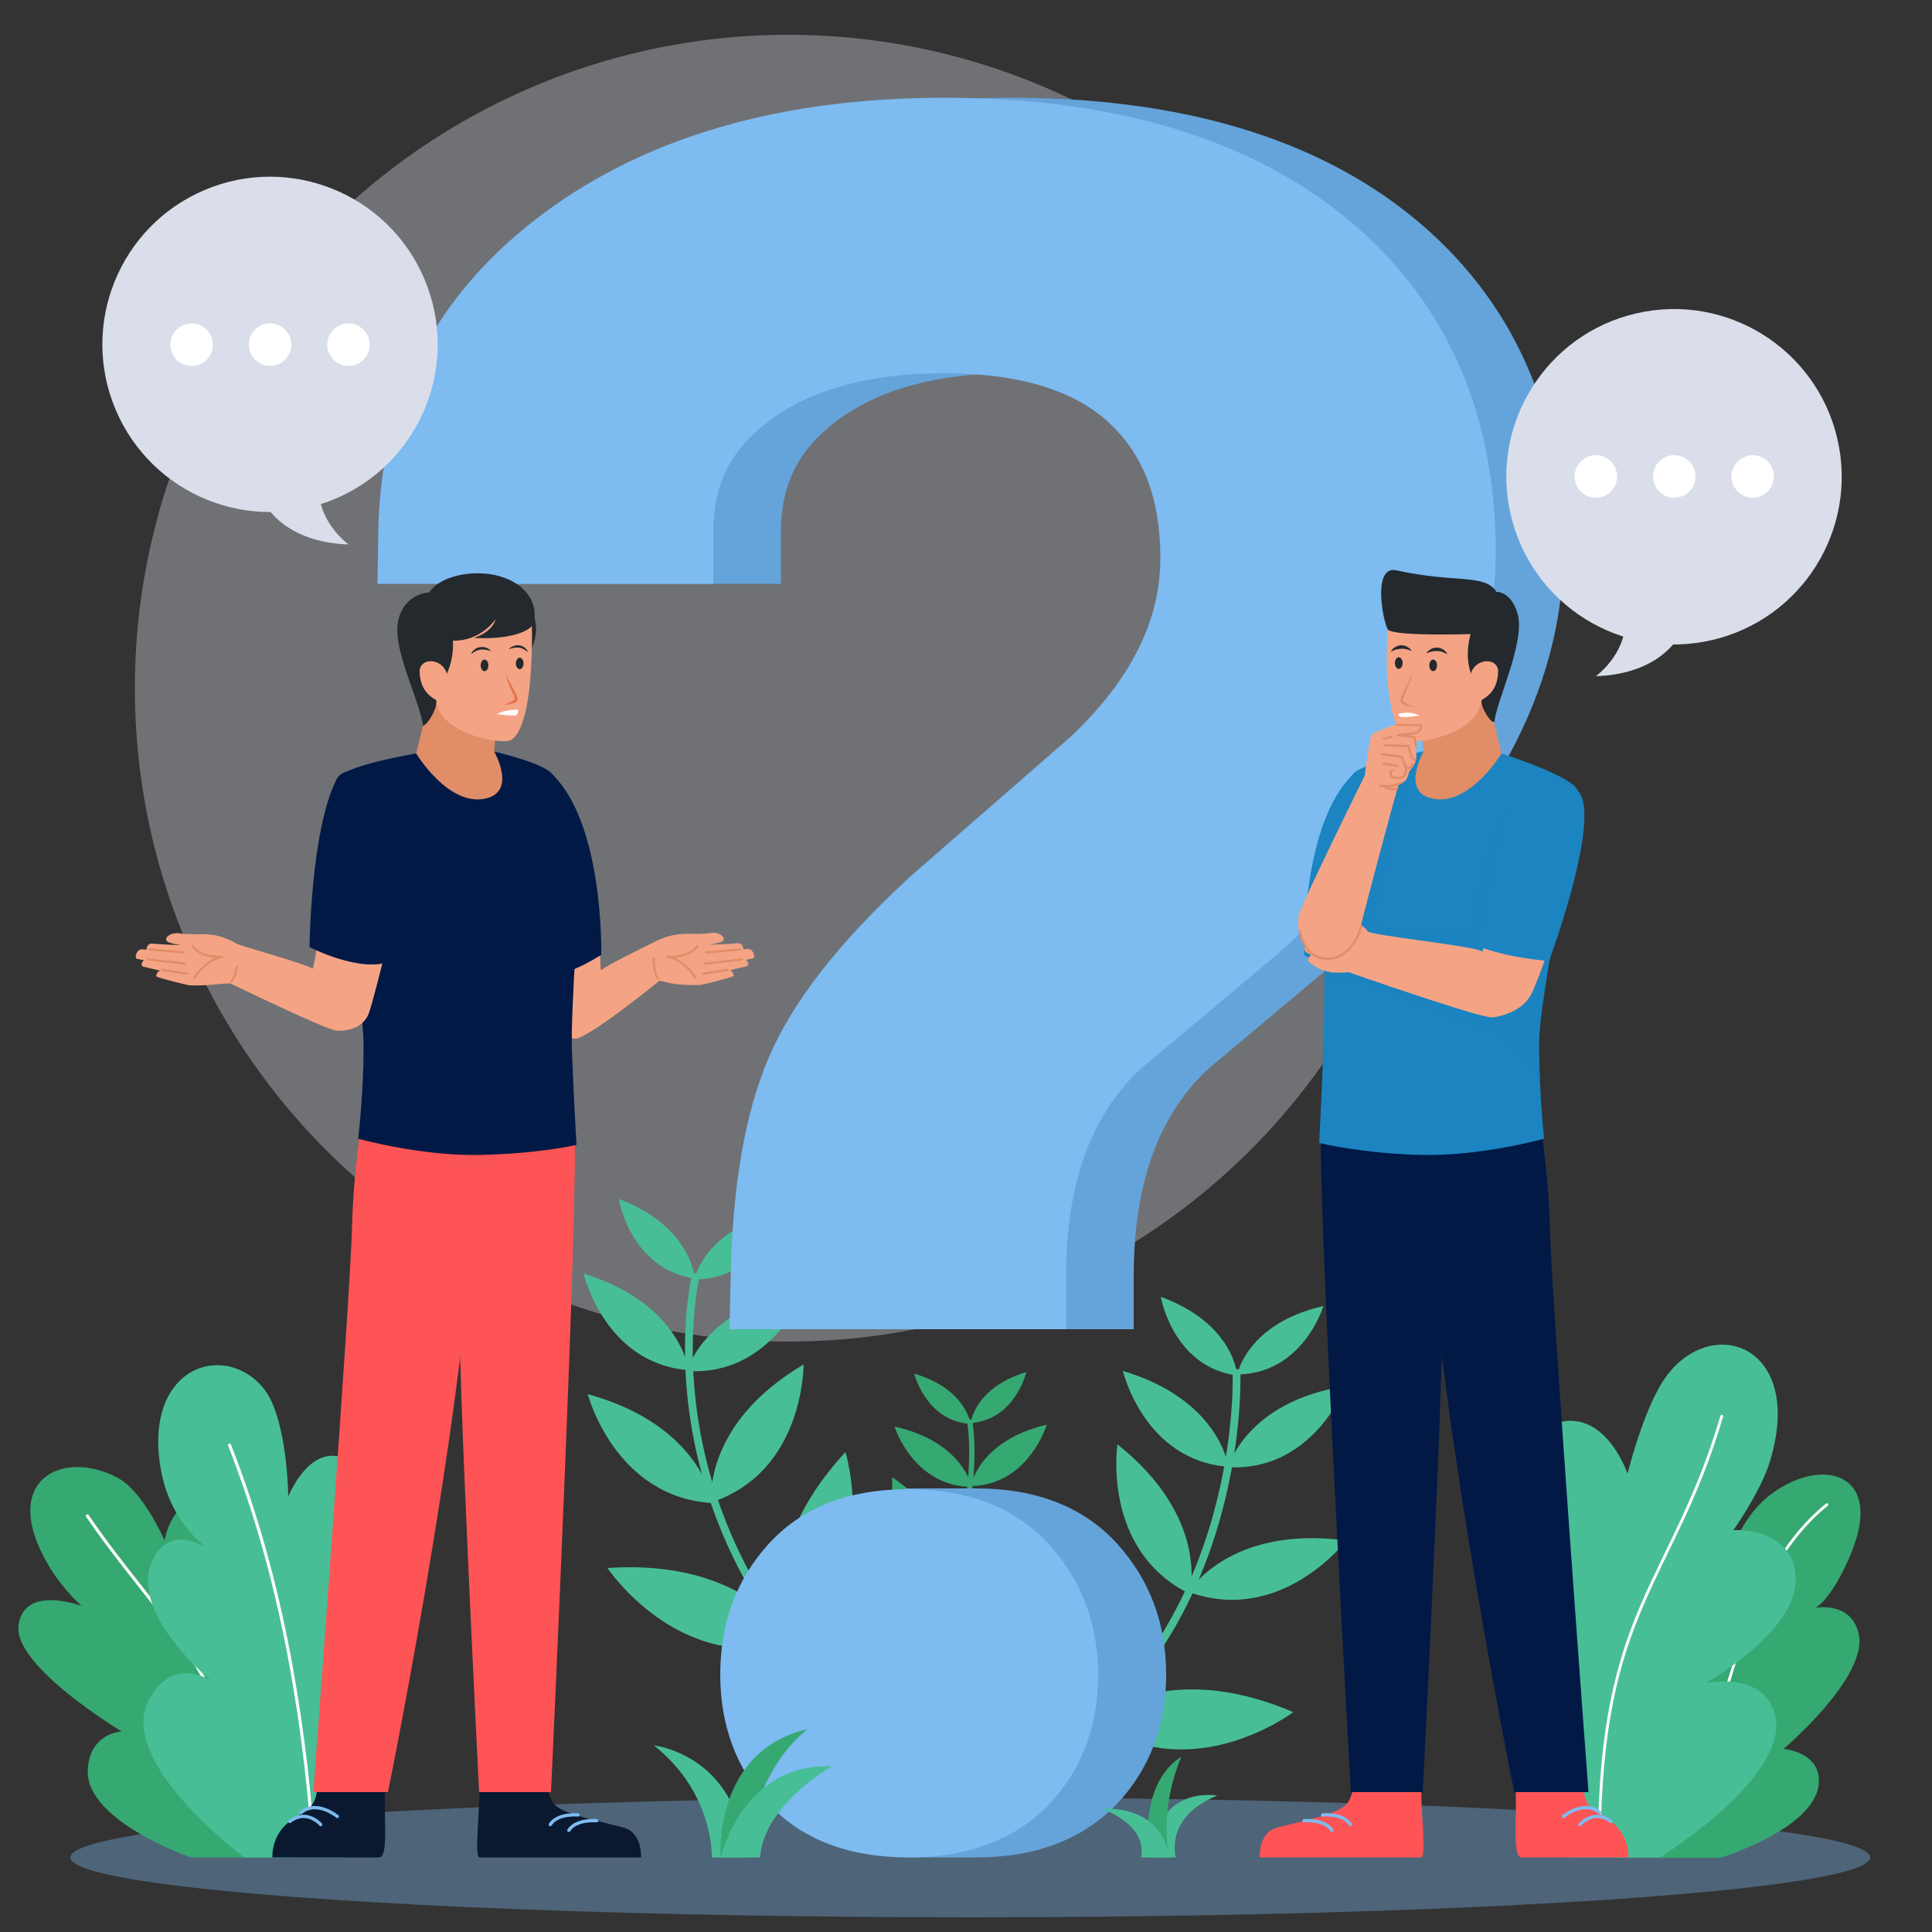 <?xml version="1.0" encoding="utf-8"?>
<!-- Generator: Adobe Illustrator 23.0.0, SVG Export Plug-In . SVG Version: 6.00 Build 0)  -->
<svg version="1.1" xmlns="http://www.w3.org/2000/svg" xmlns:xlink="http://www.w3.org/1999/xlink" x="0px" y="0px"
	 viewBox="0 0 500 500" style="enable-background:new 0 0 500 500;" xml:space="preserve">
<rect x="0" y="0" width="500" height="500" fill="#333333" stroke="none"/>
<style type="text/css">
	.st0{opacity:0.36;fill:#DADEEA;}
	.st1{opacity:0.36;fill:#7DBBF1;}
	.st2{fill:#48BE97;}
	.st3{fill:none;stroke:#48BE97;stroke-width:2.011;stroke-linecap:round;stroke-miterlimit:10;}
	.st4{fill:#36A871;}
	.st5{fill:none;stroke:#FFFFFF;stroke-width:0.794;stroke-linecap:round;stroke-miterlimit:10;}
	.st6{fill:none;stroke:#FFFFFF;stroke-width:0.725;stroke-linecap:round;stroke-miterlimit:10;}
	.st7{fill:none;stroke:#36A871;stroke-width:1.381;stroke-linecap:round;stroke-miterlimit:10;}
	.st8{fill:#65A4DA;}
	.st9{fill:#7DBBF1;}
	.st10{fill:#0A1930;}
	.st11{fill:none;stroke:#7DBBF1;stroke-width:0.848;stroke-linecap:round;stroke-linejoin:round;stroke-miterlimit:10;}
	.st12{fill:#F4A484;}
	.st13{fill:none;stroke:#E08D68;stroke-width:0.565;stroke-linecap:round;stroke-linejoin:round;stroke-miterlimit:10;}
	.st14{fill:#24292D;}
	.st15{fill:#FE5456;}
	.st16{opacity:0.36;fill:#FE5456;}
	.st17{fill:#021946;}
	.st18{opacity:0.36;fill:#021946;}
	.st19{fill:#E08D68;}
	.st20{fill:#E5744C;}
	.st21{fill:#FFFFFF;}
	.st22{fill:#1B84C1;}
	.st23{opacity:0.36;fill:#1B84C1;}
	.st24{fill:#DADEEA;}
</style>
<g id="BACKGROUND">
</g>
<g id="OBJECTS">
	<circle class="st0" cx="204" cy="178.1" r="169.1"/>
	<ellipse class="st1" cx="251.1" cy="480.7" rx="232.9" ry="15.5"/>
	<g>
		<path class="st2" d="M179.8,330.9c0,0-0.7-13.4-19.6-20.6C160.1,310.3,163.1,328.4,179.8,330.9z"/>
		<path class="st2" d="M178.2,354.6c0,0-2-17.3-27.2-25C151.1,329.6,156.4,352.9,178.2,354.6z"/>
		<path class="st2" d="M184.5,389c0,0-2.9-20.1-32.4-28.2C152.1,360.8,159.1,387.6,184.5,389z"/>
		<path class="st2" d="M205.2,425c0,0-11.2-21.7-48-19.2C157.2,405.8,175.7,433.5,205.2,425z"/>
		<path class="st2" d="M179.7,331.1c0,0,2.6-13.2,22.4-17.5C202.2,313.7,196.6,331.2,179.7,331.1z"/>
		<path class="st2" d="M177.8,354.8c0,0,4.5-16.9,30.5-20.8C208.3,334.1,199.6,356.3,177.8,354.8z"/>
		<path class="st2" d="M184.1,388.8c0,0-2.5-20.1,23.9-35.7C207.9,353.1,208.3,380.8,184.1,388.8z"/>
		<path class="st2" d="M203.6,425.2c0,0-9.8-22.3,15.2-49.4C218.8,375.8,228.7,407.6,203.6,425.2z"/>
		<path class="st3" d="M180,330.5c0,0-18.6,77.4,66.5,132.7"/>
	</g>
	<g>
		<path class="st2" d="M320.2,355.7c0,0,2.5-13.2,22.3-17.7C342.5,338.1,337.1,355.6,320.2,355.7z"/>
		<path class="st2" d="M317.9,379.7c0,0,4.4-16.9,30.4-21C348.3,358.7,339.8,380.9,317.9,379.7z"/>
		<path class="st2" d="M307.6,412c0,0,10.5-17.4,40.8-13.3C348.4,398.7,331.6,420.7,307.6,412z"/>
		<path class="st2" d="M283.1,445.4c0,0,17.7-16.8,51.6-2.3C334.7,443.1,308.1,463.2,283.1,445.4z"/>
		<path class="st2" d="M320.2,356c0,0-0.7-13.4-19.8-20.4C300.4,335.5,303.4,353.7,320.2,356z"/>
		<path class="st2" d="M317.9,379.6c0,0-2.1-17.3-27.3-24.8C290.6,354.8,296.1,378,317.9,379.6z"/>
		<path class="st2" d="M307.9,412.5c0,0,5.3-19.6-18.7-38.7C289.2,373.8,285,401.2,307.9,412.5z"/>
		<path class="st2" d="M283.6,445.8c0,0,12.8-20.8-8.2-51C275.3,394.8,261.1,424.9,283.6,445.8z"/>
		<path class="st3" d="M320,355.3c0,0,2.7,65-48.2,99.3"/>
	</g>
	<g>
		<path class="st4" d="M76.5,480.7c5.7-12.5,16-49,0.2-56.6c-9.9-4.8-12.8,3.4-12.8,3.4s7.1-40-9.8-40.1c-9.9,0-11.5,11.3-11.5,11.3
			s-5.4-12.5-11.9-16.1c-14.3-7.9-31.3,0.3-18.1,22.6c3.6,6.1,8.5,10.4,8.5,10.4s-14.9-5.6-16.3,5c-1.5,10.6,26.7,27.5,26.7,27.5
			s-8.4,0.3-8.8,10.1c-0.4,13.2,26.7,22.5,26.7,22.5H76.5z"/>
		<path class="st5" d="M22.6,392.3c18.5,27.1,33.7,35.2,46.1,85.7"/>
	</g>
	<g>
		<path class="st2" d="M89,480.7c-0.6-18.5,26.7-57,10.2-66.3c-10.4-5.8-13.3,4.7-13.3,4.7s23.4-39.6,1-42.3
			c-7.8-0.9-12.3,10.5-12.3,10.5s-0.2-20.4-6.4-28c-10.2-12.5-31.5-5.5-26.5,21.4c2.8,14.7,12.9,20.6,12.9,20.6s-10.2-7.8-15.1,2.4
			c-6.5,13.8,15.4,31.5,15.4,31.5s-9.8-7.3-16.3,4.6c-8.8,16.1,24.6,40.9,24.6,40.9H89z"/>
		<path class="st5" d="M59.4,374c12.5,31.8,19,66.7,21.7,103.5"/>
	</g>
	<g>
		<path class="st4" d="M417.8,480.7c4.1-15-15.5-44.7-0.3-52.2c9.5-4.7,14.7,0.1,14.7,0.1s-11.2-29.9,7.4-32c6.5-0.8,8.5,5,8.5,5
			s2.6-8.8,9.6-14.4c13.2-10.5,30.4-6.6,21.2,15.2c-5.1,12-9.1,13.7-9.1,13.7s9.2-1.8,11.2,6.6c2.7,11.2-19.4,29.9-19.4,29.9
			s7.9,0.7,9,6.7c2.3,13.1-25.4,21.5-25.4,21.5H417.8z"/>
		<path class="st6" d="M472.8,389.4c-25.3,20.6-26.3,62.4-39.1,86.6"/>
	</g>
	<g>
		<path class="st2" d="M406.3,480.7c-9.2-15.1-29.1-59.3-14.5-68.6c9.2-5.8,14.3,4.1,14.3,4.1s-17.6-48.4,0.2-48.5
			c10.3-0.1,14.9,13.7,14.9,13.7s3.5-14.2,8.4-22.7c11.3-19.6,37.9-11.8,28.5,19.4c-2.4,7.9-9.5,17.9-9.5,17.9s16.5-1,16.1,13.3
			c-0.4,13.5-23.3,26.3-23.3,26.3s15.2-3.4,18,8.4c3.8,15.9-29.8,36.7-29.8,36.7H406.3z"/>
		<path class="st6" d="M445.6,366.5c-12.8,43.3-31.5,49.7-31.7,110.9"/>
	</g>
	<g>
		<path class="st4" d="M251.2,368.3c0,0,1-9.2,14.4-13.2C265.6,355.1,262.8,367.4,251.2,368.3z"/>
		<path class="st4" d="M251.2,384.6c0,0,2.1-11.8,19.7-15.9C270.9,368.7,266.2,384.4,251.2,384.6z"/>
		<path class="st4" d="M245.4,407.9c0,0,2.8-13.6,23.4-17.9C268.8,390,262.9,408.1,245.4,407.9z"/>
		<path class="st4" d="M229.7,431.7c0,0,8.6-14.4,33.7-11.1C263.4,420.6,249.5,438.8,229.7,431.7z"/>
		<path class="st4" d="M251.2,368.5c0,0-1.2-9.1-14.6-13C236.6,355.5,239.6,367.8,251.2,368.5z"/>
		<path class="st4" d="M251.5,384.8c0,0-2.3-11.7-20-15.6C231.5,369.3,236.5,384.8,251.5,384.8z"/>
		<path class="st4" d="M245.7,407.8c0,0,2.6-13.7-14.8-25.5C230.9,382.3,229.5,401.3,245.7,407.8z"/>
		<path class="st4" d="M230.8,431.9c0,0,7.7-14.9-8.3-34.5C222.5,397.4,214.3,418.8,230.8,431.9z"/>
		<path class="st7" d="M251,368c0,0,9.3,53.8-51.4,88"/>
	</g>
	<g>
		<path class="st8" d="M252.7,480.7c-15.5,0-14.7,0-17.5,0c-12.2,0-31.2-34.2-31.2-47.4c0-13.2,18.9-48.1,31.2-48.1c6,0,2,0,17.5,0
			c15.5,0,27.8,4.8,36.5,14.4c8.3,9.2,12.6,20.5,12.6,33.7c0,13.3-4.3,24.6-12.7,33.5C280.3,476,268.1,480.7,252.7,480.7z
			 M206.3,344l0.3-13.7c0.5-23.7,3.7-42.1,9.8-56.5c6.2-14.5,18-29.7,36.2-46.5l0.3-0.3l42.1-36.7c15.3-14.7,22.8-29.8,22.8-45.9
			c0-15.3-4.4-26.8-13.4-35.1c-9.2-8.5-23.6-12.7-42.7-12.7c-19,0-34.1,4.1-45,12.2c-10,7.4-14.6,16.5-14.6,28.9v13.4h-86.9
			l0.2-13.6c0.5-33.9,14.9-61.6,42.8-82.3c26.7-19.9,61.6-29.9,103.6-29.9c43.7,0,78.6,10.4,103.7,30.8
			c25.9,21.1,39.1,50.3,39.1,86.7c0,35.8-19.1,70.9-56.9,104.5l-0.3,0.2l-34.9,29.3c-12.9,12.2-19.1,29.8-19.1,53.7V344H206.3z"/>
		<path class="st9" d="M235.1,480.7c-15.5,0-27.7-4.7-36.2-13.9c-8.3-9-12.5-20.2-12.5-33.4c0-13.2,4.1-24.5,12.3-33.6
			c8.6-9.6,20.8-14.4,36.4-14.4c15.5,0,27.8,4.8,36.5,14.4c8.3,9.2,12.6,20.5,12.6,33.7c0,13.3-4.3,24.6-12.7,33.5
			C262.8,476,250.6,480.7,235.1,480.7z M188.8,344l0.3-13.7c0.5-23.7,3.7-42.1,9.8-56.5c6.2-14.5,18-29.7,36.2-46.5l0.3-0.3
			l42.1-36.7c15.3-14.7,22.8-29.8,22.8-45.9c0-15.3-4.4-26.8-13.4-35.1c-9.2-8.5-23.6-12.7-42.7-12.7c-19,0-34.1,4.1-45,12.2
			c-10,7.4-14.6,16.5-14.6,28.9v13.4H97.7l0.2-13.6c0.5-33.9,14.9-61.6,42.8-82.3c26.7-19.9,61.6-29.9,103.6-29.9
			c43.7,0,78.6,10.4,103.7,30.8c25.9,21.1,39.1,50.3,39.1,86.7c0,35.8-19.1,70.9-56.9,104.5l-0.3,0.2l-34.9,29.3
			c-12.9,12.2-19.1,29.8-19.1,53.7V344H188.8z"/>
	</g>
	<g>
		<g>
			<path class="st10" d="M124,462.1c0.4,5.7-1.4,18.3,0.1,18.6h41.8c0,0,0.4-6.4-4.5-7.7c-6.6-1.8-14.7-3.2-17.7-5.8
				c-1.5-1.3-2.2-5-2.2-5H124z"/>
			<path class="st11" d="M154.4,471.2c0,0-5.3-0.5-7.2,2.5"/>
			<path class="st11" d="M149.6,469.7c0,0-5.3-0.5-7.2,2.5"/>
		</g>
		<g>
			<path class="st10" d="M99.7,462.1c-0.5,8.1,0.9,17.9-1.4,18.6H70.5c0,0-0.4-4.6,3.3-8.3c1.5-1.6,5.1-3.3,6.7-5
				c1.5-1.5,1.7-5.3,1.7-5.3H99.7z"/>
			<path class="st11" d="M83,472.2c0,0-3.6-4.2-8-0.8"/>
			<path class="st11" d="M87.3,470.1c0,0-5.3-4.4-9.4-1"/>
		</g>
		<g>
			<path class="st12" d="M154.4,236c1.2,7.5,0.8,15.5,1.2,15.1c1-1.1,12.9-6.9,13.9-7.4c4.3-2.2,7.8-2.1,10.2-2
				c0.8,0,3.2-0.1,3.2-0.1s1.9-0.5,3.2,0.1c1.3,0.6,1.7,1.6,0.5,2.1c-1.1,0.4-3.2,0.7-3.2,0.7s4.3-0.1,7.6-0.4
				c1.3-0.1,1.4,1.6,1.4,1.6s0.5-0.1,0.8-0.1c1.7-0.4,2.4,2.2,1.7,2.4c-1.1,0.3-1.9,0.4-1.9,0.4c0.4,0.2,1.2,1.4,0.1,1.7
				c-1.2,0.3-4.3,1-4.3,1c0.7,0,1.4,1.4,0.9,1.6c-1.7,0.6-7.6,2.1-8.5,2.2c-0.8,0.1-4.6,0-6.3-0.2c-1.4-0.2-4.2-0.9-4.2-0.9
				s-19.3,15.7-22.1,15c-2.1-0.5-6.2-3.1-6.9-6.8c-0.7-3.8-5.3-26.3-5.3-26.3C138.2,224.2,152.5,224.7,154.4,236z"/>
			<path class="st13" d="M169.2,248c0,0-0.1,3.7,1.1,5.3"/>
			<path class="st13" d="M180.5,244.8c0,0-1.9,3.2-7.8,2.8c4.5,0.8,7.3,5.4,7.3,5.4"/>
			<line class="st13" x1="188.3" y1="251" x2="181.9" y2="252"/>
			<line class="st13" x1="192" y1="248.3" x2="182.3" y2="249.4"/>
			<line class="st13" x1="191.6" y1="245.7" x2="182.8" y2="246.5"/>
		</g>
		<path class="st14" d="M136.5,156c0,0,1.8,1.9,2.2,6c0.4,4.1-2.8,9.6-2.8,9.6L136.5,156z"/>
		<path class="st15" d="M148.6,291.8c1.4,12.8-6,172-6,172H124c0,0-5.8-113.3-5.1-129.8c0.8-16.5-2.8-32.2-1.7-42.2
			C118.3,281.7,146.3,270.1,148.6,291.8z"/>
		<path class="st15" d="M123.7,292.2c0,57.6-23.3,171.6-23.3,171.6H81.1c0,0,9.7-129.7,10-146.3c0.3-11.9,1.6-20.2,2.8-30.3
			C95.9,270.2,123.6,270.6,123.7,292.2z"/>
		<path class="st16" d="M148.7,303.8c-0.8-0.5-1.8-1-2.8-1.6c-2.8-1.7-3.6-1.3-22.4-0.1c-0.2,0-0.5,0-0.7,0
			c-1.9,0.1-3.7,0.1-5.5,0.1c-11.9-0.5-21.6-4.6-24.4-6c0.3-2.9,0.7-5.8,1.1-8.9c1.7-14.7,22.6-16.5,28.3-2.7
			c8.4-6.5,24.6-9,26.4,7.3C148.7,293.5,148.8,297.7,148.7,303.8z"/>
		<path class="st17" d="M142.7,200.2c13.7,12.8,12.9,46.9,12.9,46.9s-12.6,8.4-20.1,5.1c0,0-5.7-35-2.7-45.8
			C134.7,199.8,140.2,197.8,142.7,200.2z"/>
		<path class="st18" d="M152.2,232.6c-0.2,6.5-0.1,12.7-0.5,16.8c-4.3,2.2-11.3,5-16.1,2.9c0,0-5.7-35-2.7-45.8
			c0.8-2.9,2.3-4.9,3.9-6l5.9-0.2c0,0,0,0,0,0C143.4,200.9,152.9,208.6,152.2,232.6z"/>
		<path class="st17" d="M107.7,195c0,0-20,3.3-20.6,6.9c-0.6,3.7,7,56.3,7,68.7c0,12.4-1.4,24.1-1.4,24.1s16.1,4.5,31.4,4.2
			c15.3-0.3,25.1-2.6,25.1-2.6s-0.9-15.2-1.2-25.3c-0.3-10.1,2.1-39.6,2.1-50.4c0-9.4-4.4-17.1-7.3-20.4c-2.4-2.8-14.9-5.7-14.9-5.7
			L107.7,195z"/>
		<path class="st18" d="M98.1,266.5c-1.7,3.1-3.1,5.7-4.1,7.9c0-1.2,0.1-2.5,0.1-3.8c0-8.2-3.4-34.2-5.4-51.8l15.5-9
			C106,215.8,106,252.3,98.1,266.5z"/>
		<path class="st19" d="M109.5,187.6l-1.8,7.4c0,0,7.9,13.1,17.2,11.8c9.3-1.3,3-12.3,3-12.3l0.4-4.9l-17.1-10.2L109.5,187.6z"/>
		<path class="st12" d="M137.4,159.5c0.5,2.5,0.3,10.5-0.2,16.7c-0.5,6-2.1,14.7-5.5,15.5c-3.4,0.8-18.1-2.1-18.8-10.5
			c-2.5-2-12-13.6-8.6-19.3C110.2,151.7,135.8,151.6,137.4,159.5z"/>
		<ellipse class="st14" cx="125.4" cy="172.2" rx="1" ry="1.5"/>
		<path class="st14" d="M135.5,171.7c0,0.8-0.5,1.5-1,1.5s-1-0.7-1-1.5s0.5-1.5,1-1.5S135.5,170.9,135.5,171.7z"/>
		<g>
			<path class="st14" d="M127.1,168.5c-1-0.3-1.9-0.5-2.7-0.4c-0.4,0.1-0.9,0.2-1.3,0.4c-0.4,0.2-0.8,0.5-1.2,0.8
				c0.2-0.5,0.5-0.9,0.9-1.2c0.4-0.3,0.9-0.6,1.4-0.6C125.4,167.3,126.4,167.7,127.1,168.5z"/>
		</g>
		<g>
			<path class="st14" d="M131.6,168c0.7-0.7,1.8-1.1,2.8-1c0.5,0.1,1,0.3,1.4,0.6c0.4,0.3,0.7,0.8,0.9,1.2c-0.4-0.3-0.8-0.6-1.2-0.8
				c-0.4-0.2-0.8-0.4-1.3-0.4C133.5,167.5,132.6,167.7,131.6,168z"/>
		</g>
		<g>
			<path class="st20" d="M130.9,174c0.1,0.9,0.6,1.7,1,2.5l1.3,2.4c0.2,0.4,0.4,0.8,0.6,1.2c0.1,0.2,0.2,0.4,0.2,0.8
				c0,0.1,0,0.2-0.1,0.3c0,0.1-0.1,0.2-0.1,0.2c-0.1,0.1-0.2,0.2-0.3,0.3c-0.4,0.3-0.9,0.4-1.4,0.5c-0.5,0.1-0.9,0.2-1.4,0.2l0-0.1
				c0.8-0.4,1.7-0.7,2.3-1.2c0.1-0.1,0.2-0.2,0.2-0.2c0-0.1-0.1-0.3-0.1-0.5c-0.1-0.4-0.3-0.8-0.5-1.2l-1.1-2.5
				C131.2,175.8,130.9,174.9,130.9,174L130.9,174z"/>
		</g>
		<path class="st21" d="M134.1,183.7c0,0-2.8-0.3-5.5,1.1c0,0,4.7,0.7,5.1,0.2C134.2,184.5,134.1,183.7,134.1,183.7z"/>
		<path class="st14" d="M137.8,161.7c-0.7,1.6-5.8,3.9-15.2,3.4c0,0,4.7-1.3,5.7-4.9c0,0-3.8,5.8-11.1,5.6c0,0,0.6,5.2-2.5,10.4
			c0,0-2.1,2.8-1.8,5c0.3,2.1-1.9,5.9-3.4,6.7c-0.9-6.7-7.9-19.7-6.5-27c1.4-7.4,8.1-7.6,8.1-7.6c3-4.8,14.3-6.8,21.6-2.8
			C138.2,153.5,139.2,158.7,137.8,161.7z"/>
		<path class="st12" d="M115.5,173.9c-1.6-3.8-6.8-3.5-6.9-0.3c0,5.3,3.2,6.9,4.3,7.6C114.1,181.9,116.4,176.2,115.5,173.9z"/>
		<g>
			<path class="st12" d="M83.4,236.2c-1.2,7.5-2.2,14.9-2.6,14.5c-1-1.1-18.3-5.8-19.4-6.4c-5.1-3-8.6-2.5-10.8-2.5l-3.2-0.1
				c0,0-1.9-0.5-3.2,0.1c-1.3,0.6-1.7,1.6-0.5,2.1c1.1,0.4,3.2,0.7,3.2,0.7s-4.3-0.1-7.6-0.4c-1.3-0.1-1.4,1.6-1.4,1.6
				s-0.5-0.1-0.8-0.1c-1.7-0.4-2.4,2.2-1.7,2.4c1.1,0.3,1.9,0.4,1.9,0.4c-0.4,0.2-1.2,1.4-0.1,1.7c1.2,0.3,4.3,1,4.3,1
				c-0.7,0-1.4,1.4-0.9,1.6c1.7,0.6,7.6,2.1,8.5,2.2c0.8,0.1,4.6,0,6.3-0.2c1.4-0.2,4.2-0.3,4.2-0.3s24.5,11.9,27.4,12.2
				c2.7,0.3,7.1-0.6,8.5-4.6c1.3-3.6,6.7-25.8,6.7-25.8C100.4,224.7,85.2,224.9,83.4,236.2z"/>
			<path class="st13" d="M59.9,254c0,0,1.2-1.6,1.4-3.8"/>
			<path class="st13" d="M49.8,244.8c0,0,1.9,3.2,7.8,2.8c-4.5,0.8-7.3,5.4-7.3,5.4"/>
			<line class="st13" x1="41.9" y1="251" x2="48.4" y2="252"/>
			<line class="st13" x1="38.3" y1="248.3" x2="48" y2="249.4"/>
			<line class="st13" x1="38.7" y1="245.7" x2="47.5" y2="246.5"/>
		</g>
		<path class="st17" d="M87,201.9c-6.6,13.2-6.9,43.2-6.9,43.2s13.1,6.8,20.9,3.7c0,0,5.1-28.5,3.1-38.9
			C102.9,203.4,90.2,195.5,87,201.9z"/>
	</g>
	<g>
		<g>
			<path class="st15" d="M367.9,462.1c-0.4,5.7,1.4,18.3-0.1,18.6H326c0,0-0.4-6.4,4.5-7.7c6.6-1.8,14.7-3.2,17.7-5.8
				c1.5-1.3,2.2-5,2.2-5H367.9z"/>
			<path class="st11" d="M337.5,471.2c0,0,5.3-0.5,7.2,2.5"/>
			<path class="st11" d="M342.3,469.7c0,0,5.3-0.5,7.2,2.5"/>
		</g>
		<g>
			<path class="st15" d="M392.2,462.1c0.5,8.1-0.9,17.9,1.4,18.6h27.8c0,0,0.4-4.6-3.3-8.3c-1.5-1.6-5.1-3.3-6.7-5
				c-1.5-1.5-1.7-5.3-1.7-5.3H392.2z"/>
			<path class="st11" d="M408.9,472.2c0,0,3.6-4.2,8-0.8"/>
			<path class="st11" d="M404.6,470.1c0,0,5.3-4.4,9.4-1"/>
		</g>
		<path class="st17" d="M342,291.3c-1.4,12.8,7.6,172.5,7.6,172.5h18.6c0,0,5.8-113.3,5.1-129.8c-0.8-16.5,2.8-32.2,1.7-42.2
			C374,281.7,344.3,269.6,342,291.3z"/>
		<path class="st17" d="M368.6,292.2c0,57.6,23.3,171.6,23.3,171.6h19.2c0,0-9.7-129.7-10-146.3c-0.3-11.9-1.6-20.2-2.8-30.3
			C396.4,270.2,368.6,270.6,368.6,292.2z"/>
		<path class="st18" d="M399.5,296.6c-3.2,1.4-12.8,5.1-24.5,5.2c-1.1,0-2.2,0-3.3-0.1c-1-0.1-2-0.1-2.9-0.2
			c-14.1-0.7-21.8-0.4-24.2,0.3c-1,0.3-1.8,1.1-2.6,2c-0.1-6.4-0.2-10.8,0-12.5c1.7-16.4,19.2-13.4,28-6.7c1.4-3.4,3.7-5.9,6.5-7.4
			l13.3-1c4.4,1.7,7.9,5.4,8.5,11.1C398.7,290.5,399.1,293.6,399.5,296.6z"/>
		<path class="st22" d="M350.4,200.2c-13.7,12.8-12.9,46.9-12.9,46.9s12.6,8.4,20.1,5.1c0,0,5.7-35,2.7-45.8
			C358.4,199.8,353,197.8,350.4,200.2z"/>
		<path class="st22" d="M388.6,195c0,0,19.1,6.1,19.7,9.7c0.6,3.7-10,53-10,65.3s1.3,24.7,1.3,24.7s-16.1,4.5-31.4,4.2
			s-26.8-3.1-26.8-3.1s0.8-15.1,1.1-25.2c0.3-10.1,0.5-39.2,0.5-50c0-9.4,4.4-17.1,7.3-20.4c2.4-2.8,18.1-5.7,18.1-5.7L388.6,195z"
			/>
		<path class="st23" d="M398.3,270c0,3.4,0.1,6.9,0.3,10c-3.1-6-8.8-11.5-11.7-12.5c-3.7-1.2-35.1-14-37.5-13.5
			c-1.3,0.3-4.1-0.1-6.4-0.5c0.1-3.6,0.1-7.4,0.1-11.2l16.4-46c4.5-1.2,9-2,9-2c-1.3,1.1-3.2,7.2-4.6,10.2c-1.4,3-8.9,34.9-8.9,34.9
			l25.6,2.5c3.2-24.4,10.1-34.3,10.1-34.3l15.2,12.9C403,237.3,398.3,261.8,398.3,270z"/>
		<path class="st19" d="M386.8,187.6l1.8,7.4c0,0-7.9,13.1-17.2,11.8c-9.3-1.3-3-12.3-3-12.3l-0.4-4.9l17.1-10.2L386.8,187.6z"/>
		<path class="st12" d="M359.6,159.6c-0.5,2.5-1,10.4-0.5,16.6c0.5,6,2.1,14.7,5.5,15.5c3.4,0.8,18.1-2.1,18.8-10.5
			c2.5-2,12-13.6,8.6-19.3C386.1,151.7,361.2,151.7,359.6,159.6z"/>
		<ellipse class="st14" cx="370.9" cy="172.2" rx="1" ry="1.5"/>
		<ellipse class="st14" cx="362" cy="171.6" rx="1" ry="1.5"/>
		<g>
			<path class="st14" d="M369.1,169.1c0.3-0.5,0.7-0.8,1.2-1.1c0.5-0.3,1-0.4,1.6-0.4c0.6,0,1.1,0.2,1.6,0.5
				c0.5,0.3,0.8,0.7,1.1,1.2c-0.5-0.2-0.9-0.4-1.4-0.6c-0.4-0.2-0.9-0.2-1.3-0.2C371,168.4,370.1,168.7,369.1,169.1z"/>
		</g>
		<g>
			<path class="st14" d="M365.4,168.5c-1-0.4-1.9-0.7-2.8-0.6c-0.4,0-0.9,0.1-1.3,0.2c-0.5,0.1-0.9,0.4-1.4,0.6
				c0.3-0.5,0.6-0.9,1.1-1.2c0.5-0.3,1-0.5,1.6-0.5c0.6,0,1.1,0.1,1.6,0.4C364.7,167.7,365.1,168,365.4,168.5z"/>
		</g>
		<g>
			<path class="st19" d="M365.5,174c0,1-0.4,1.8-0.7,2.7l-1.1,2.6c-0.2,0.4-0.3,0.9-0.5,1.3c-0.1,0.2-0.1,0.4-0.1,0.6
				c0,0,0,0.1,0,0.1c0,0,0,0,0,0c0,0,0.1,0.1,0.1,0.2c0.6,0.5,1.5,0.9,2.4,1.3l0,0.1c-0.5,0-1-0.1-1.4-0.2c-0.5-0.1-0.9-0.3-1.4-0.6
				c-0.1-0.1-0.2-0.2-0.3-0.3c0-0.1-0.1-0.2-0.1-0.3c0-0.1,0-0.2,0-0.3c0-0.3,0.1-0.5,0.2-0.8c0.2-0.5,0.4-0.9,0.6-1.3l1.3-2.5
				C364.8,175.7,365.3,174.9,365.5,174L365.5,174z"/>
		</g>
		<path class="st21" d="M361.9,184.8c0,0,2.7-1,5.4,0.4c0,0-4.7,0.7-5.1,0.2C361.8,184.9,361.9,184.8,361.9,184.8z"/>
		<path class="st14" d="M359.1,162.8c0.7,1.6,14.2,1.5,21.5,1.3c0,0-2.2,6.8,1,12.1c0,0,2.1,2.8,1.8,5c-0.3,2.1,3.2,7,3.4,5.3
			c0.6-5.3,7.9-20.3,6-27.5c-1.7-6.1-5.5-5.8-5.5-5.8c-3-4.8-10.6-2.2-25.9-5.6C355.3,146.3,357.7,159.9,359.1,162.8z"/>
		<path class="st12" d="M380.8,173.9c1.6-3.8,6.8-3.5,6.9-0.3c0,5.3-3.2,6.9-4.3,7.6C382.3,181.9,379.9,176.2,380.8,173.9z"/>
		<g>
			<path class="st12" d="M341.3,250.7c2.3,0.8,3,1,3.9,1c2.3,0.1,3.8-0.1,3.8-0.1s34,11.9,37.2,11.7c2.4-0.2,7.6-1.7,9.8-5.5
				c2.1-3.6,6.9-18.2,8.7-24.7c3.3-12.2-13-14.1-17.2-2.3c-2.8,7.8-3.6,16-3.9,15.5c-0.9-1.4-29.1-4.2-29.7-5.3
				c-1.1-2-5.2-2.9-6.3-3c-1.3-0.1-1.8-0.3-2.3-0.4c-1.6-0.3-2.9,1.2-1.4,1.9c1.2,0.5,3.3,1.4,3.3,1.4s-7.3-2.6-8.7-3.1
				c-1.4-0.5-3,1.5-1.1,2.6c1.9,1.1,2.3,1.3,2.3,1.3s-1.3-0.9-2.6-0.6c-0.9,0.2-0.4,2.6,0.6,2.9c0.1,0,0.5,0.1,0.5,0.1
				s-1.8,1.9,0.7,2.8c0.2,0.1,0.4,0.2,0.4,0.2s-1.5,1.3-0.3,2.1C340.1,249.9,341.3,250.7,341.3,250.7z"/>
		</g>
		<g>
			<path class="st12" d="M364.7,199.7c-0.8,3.5-2.3,2.6-2.8,3.6c-0.5,1.1-9.6,35.4-9.9,37c-1.1,5.1-7.5,9.1-11.2,7.4
				c-4-1.8-5.4-7.5-4.7-10.7c0.7-3.2,17.1-36.3,17.1-36.3s1.2-10.3,1.9-10.7c1.8-1,5.2-2.2,5.6-2.3c1.2-0.2,7,0,6.9,0
				c0,0-0.1,1.3-1,1.9c-0.4,0.3-4.9,0.7-4.9,0.7s4.1,0.2,4.3,0.6c0.2,0.4,0.7,5.1,0.5,5.6C366.1,198.4,364.8,199.3,364.7,199.7z"/>
			<line class="st13" x1="358.1" y1="191.2" x2="360.1" y2="190.7"/>
			<path class="st13" d="M358.5,192.9c0,0,5.9,0.1,6,0.2c0.2,0.1,0.6,2.7,1,3.1c0.4,0.4,0.7,0.4,0.7,0.4"/>
			<path class="st13" d="M357.6,195.2c0,0,4.8,0.5,5.1,0.7c0.3,0.1,0.8,2.8,1.7,2.9c0.9,0,1.1-1,1.1-1"/>
			<line class="st13" x1="357.9" y1="197.6" x2="361.7" y2="198.2"/>
			<path class="st13" d="M360.4,199.4c-0.9,0.1-0.5,1.7,0,1.8c0.5,0.1,2.1,0.2,2.5,0c0.4-0.2,1-1.1,1-1.8c0-0.3-0.5-1.8-0.5-1.8"/>
			<path class="st13" d="M362.6,202.6c0,0-2.1,1.3-5.4,0.7"/>
			<path class="st13" d="M361.6,204c0,0-1,0.6-3.1-0.2"/>
			<path class="st13" d="M361.4,187.6c0,0,6.1,0.1,6.3,0.1c0.3,0-0.2,1.7-1,1.9c-0.8,0.2-4.9,0.7-4.9,0.7s4.3,0.3,4.3,0.6
				c0.1,0.3,0.3,2.2,0.3,2.2"/>
		</g>
		<path class="st22" d="M408.4,204.7c6.3,6.8-7.5,44-7.5,44s-10.7-0.7-18.5-3.9c0,0,6-32.4,8.3-37
			C393.7,202.1,403.5,199.4,408.4,204.7z"/>
		<path class="st13" d="M352.3,239.6c-0.9,3.9-4.3,9.4-10.1,8.4c-4.9-0.8-5.8-7-5.8-7"/>
	</g>
	<g>
		
			<ellipse transform="matrix(0.92 -0.391 0.391 0.92 -29.304 34.388)" class="st24" cx="69.9" cy="89.2" rx="43.4" ry="43.4"/>
		<path class="st21" d="M55.1,89.2c0,3.1-2.5,5.5-5.5,5.5c-3.1,0-5.5-2.5-5.5-5.5c0-3.1,2.5-5.5,5.5-5.5
			C52.6,83.7,55.1,86.2,55.1,89.2z"/>
		<path class="st21" d="M75.4,89.2c0,3.1-2.5,5.5-5.5,5.5s-5.5-2.5-5.5-5.5c0-3.1,2.5-5.5,5.5-5.5S75.4,86.2,75.4,89.2z"/>
		<path class="st21" d="M95.7,89.2c0,3.1-2.5,5.5-5.5,5.5c-3.1,0-5.5-2.5-5.5-5.5c0-3.1,2.5-5.5,5.5-5.5
			C93.2,83.7,95.7,86.2,95.7,89.2z"/>
		<path class="st24" d="M68,129.4c0,0,4.5,10.9,22.2,11.5c0,0-7.6-5.4-7.7-14.4L68,129.4z"/>
	</g>
	<g>
		
			<ellipse transform="matrix(0.974 -0.226 0.226 0.974 -16.662 101.213)" class="st24" cx="433.3" cy="123.3" rx="43.4" ry="43.4"/>
		<path class="st21" d="M448.1,123.3c0,3.1,2.5,5.5,5.5,5.5s5.5-2.5,5.5-5.5c0-3.1-2.5-5.5-5.5-5.5S448.1,120.3,448.1,123.3z"/>
		<path class="st21" d="M427.8,123.3c0,3.1,2.5,5.5,5.5,5.5c3.1,0,5.5-2.5,5.5-5.5c0-3.1-2.5-5.5-5.5-5.5
			C430.2,117.8,427.8,120.3,427.8,123.3z"/>
		<path class="st21" d="M407.5,123.3c0,3.1,2.5,5.5,5.5,5.5c3.1,0,5.5-2.5,5.5-5.5c0-3.1-2.5-5.5-5.5-5.5
			C409.9,117.8,407.5,120.3,407.5,123.3z"/>
		<path class="st24" d="M435.2,163.5c0,0-4.5,10.9-22.2,11.5c0,0,7.6-5.4,7.7-14.4L435.2,163.5z"/>
	</g>
	<g>
		<path class="st2" d="M184.2,480.7c0,0,0.7-16.6-15-29c0,0,21.9,2.4,23.6,29L184.2,480.7z"/>
		<path class="st4" d="M186.5,480.7c0,0-2.1-27.5,22.5-33.2c0,0-14.1,9.9-15.5,33.2H186.5z"/>
		<path class="st2" d="M186.5,480.7c0,0,5.6-24.5,28.8-23.6c0,0-17.6,9.9-18.6,23.6H186.5z"/>
	</g>
	<g>
		<path class="st2" d="M304.3,480.7c0,0-3.1-10.4,10.7-16c0,0-15.7-3-16.9,16L304.3,480.7z"/>
		<path class="st4" d="M302.6,480.7c0,0-2.9-11.6,3.1-26c0,0-11.1,5.5-8.1,26H302.6z"/>
		<path class="st2" d="M302.6,480.7c0,0-0.9-13.2-17.5-12.6c0,0,11.9,3.9,10.2,12.6H302.6z"/>
	</g>
</g>
</svg>
